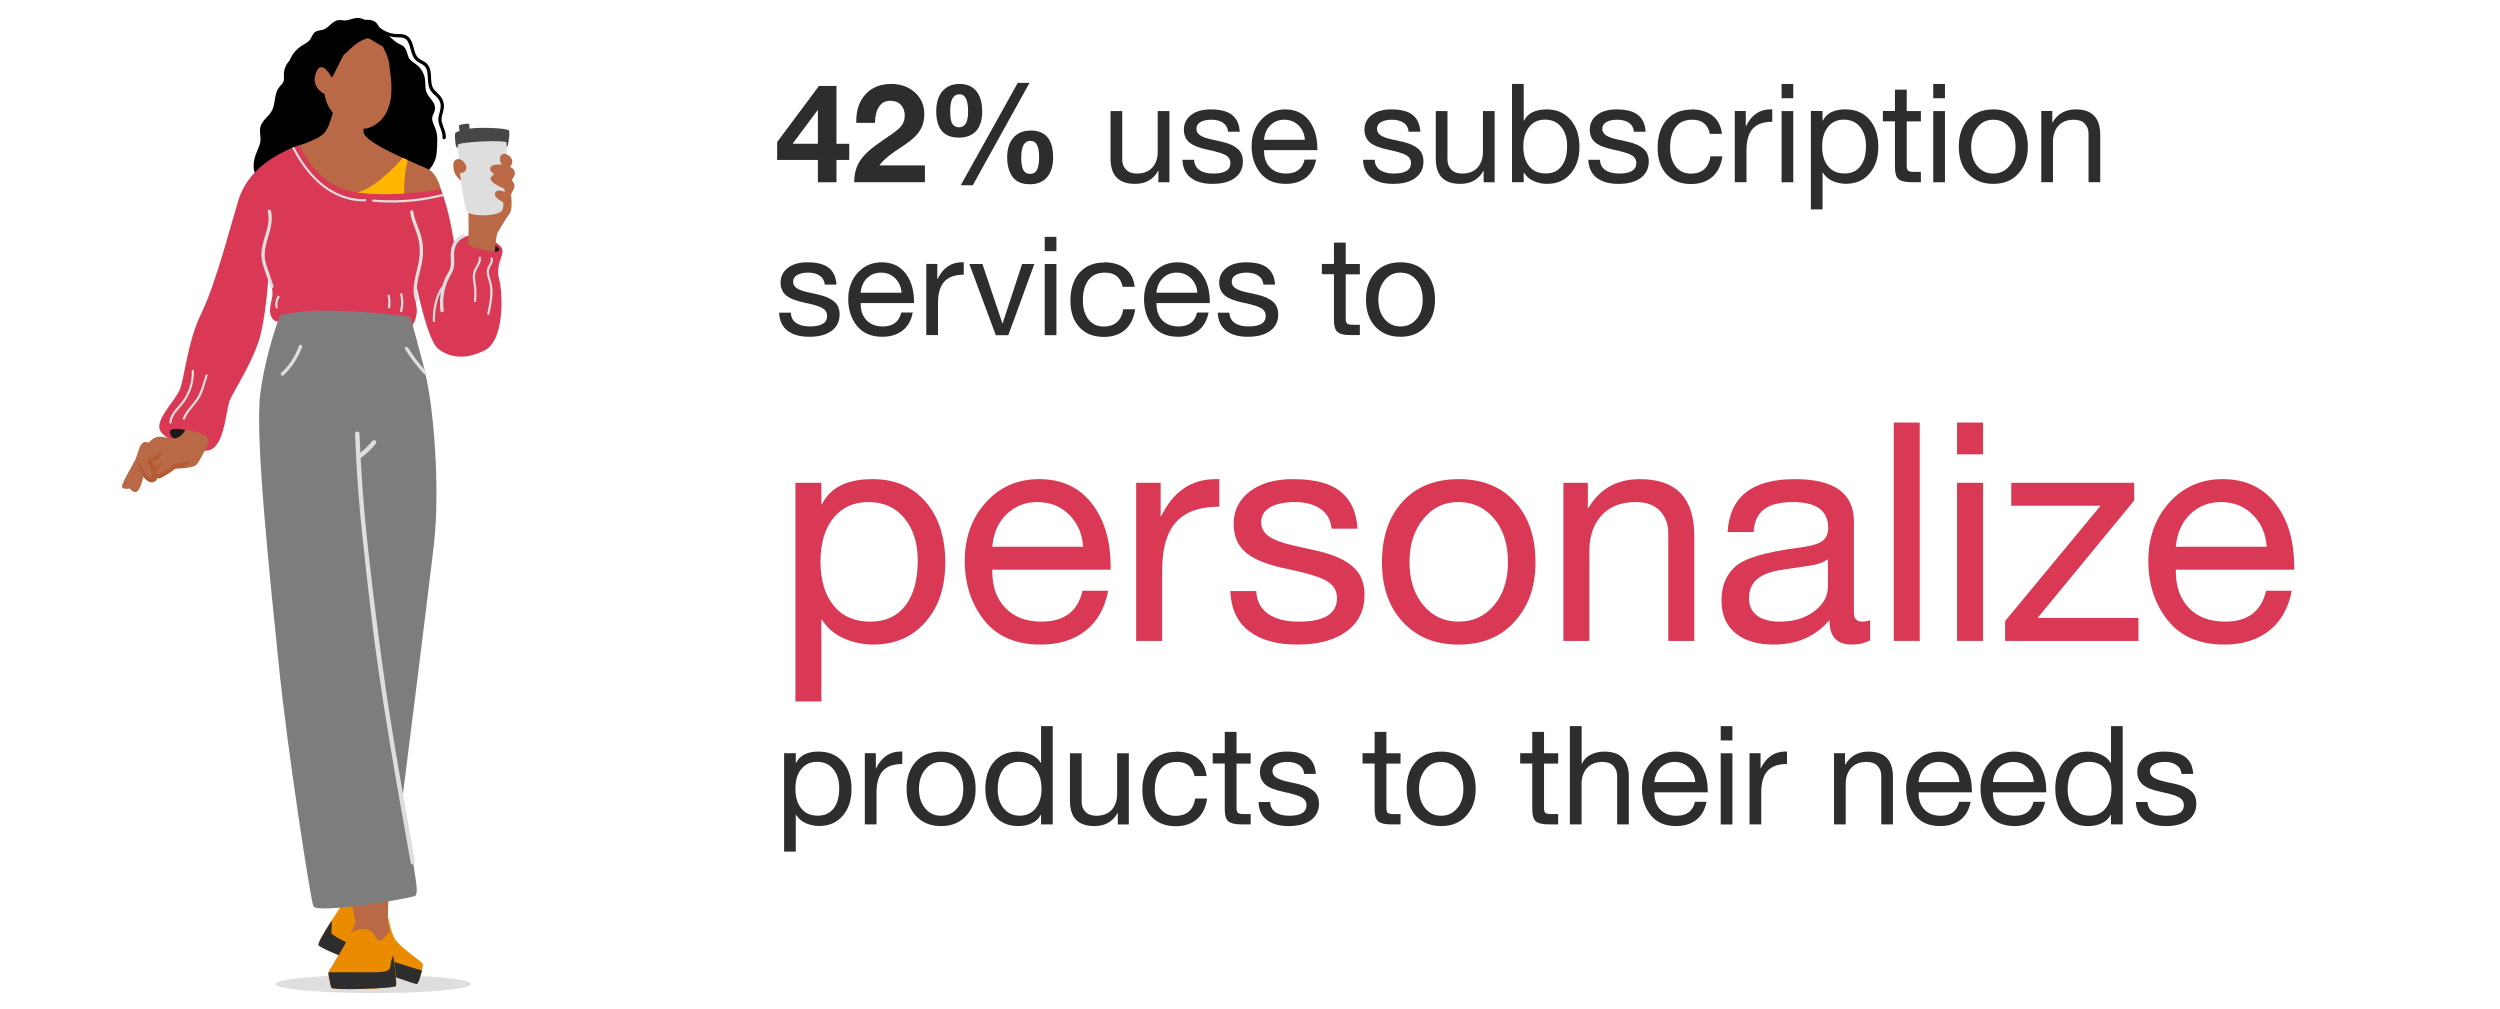 <?xml version="1.0" encoding="UTF-8"?><svg xmlns="http://www.w3.org/2000/svg" viewBox="0 0 327 132"><defs><style>.cls-1{fill:#eb8c00;}.cls-2{fill:#ffb600;}.cls-3{fill:#7d7d7d;}.cls-4{fill:#ba6946;}.cls-5{fill:#b45b34;}.cls-6{fill:#d93954;}.cls-7,.cls-8{fill:#dedede;}.cls-9{fill:#1a1a1a;}.cls-10{fill:#464646;}.cls-11{fill:#2d2d2d;}.cls-8{mix-blend-mode:multiply;}.cls-12{isolation:isolate;}</style></defs><g class="cls-12"><g id="_ëÎÓÈ_1"><path class="cls-7" d="m149.38,63.08h0,0Zm66.59-1.61h0s0,0,0,0Zm0,0s0,0,0,0h0Z"/><path class="cls-11" d="m109.41,11.23v7.58h1.67v2.11h-1.67v2.92h-2.43v-2.92h-5.33v-2.34l5.47-7.34h2.29Zm-2.48,3.2l-3.26,4.37h3.31v-4.37h-.05Z"/><path class="cls-11" d="m116.58,10.98c1.24,0,2.26.37,3.09,1.11.82.74,1.23,1.68,1.23,2.83,0,.53-.08,1.01-.23,1.45-.16.44-.42.87-.8,1.3-.38.43-1.04.95-1.97,1.57-1.4.88-2.36,1.67-2.88,2.39h5.96v2.2h-9.25c0-1.09.26-2.04.78-2.83.52-.8,1.5-1.67,2.92-2.62,1.14-.76,1.86-1.28,2.16-1.58s.5-.58.6-.85c.1-.26.15-.54.15-.83,0-.58-.17-1.04-.5-1.4-.34-.36-.8-.54-1.39-.54-.64,0-1.12.26-1.47.77-.34.52-.52,1.22-.53,2.12h-2.45v-.23c0-1.48.41-2.66,1.24-3.54s1.94-1.32,3.33-1.32Z"/><path class="cls-11" d="m125.51,10.98c.95,0,1.68.31,2.19.93s.77,1.51.77,2.69c0,1.1-.26,1.95-.79,2.53-.53.58-1.28.87-2.25.87-1.98,0-2.97-1.15-2.97-3.46,0-1.1.27-1.97.81-2.61.54-.64,1.29-.95,2.25-.95Zm-1.22,3.62c0,.8.1,1.35.3,1.63.2.28.48.42.85.42.79,0,1.19-.68,1.19-2.05,0-1.51-.37-2.27-1.12-2.27-.4,0-.7.17-.91.52-.21.35-.32.93-.32,1.75Zm10.37-3.76l-7.42,13.39h-1.57l7.45-13.39h1.53Zm.14,6.23c1.97,0,2.95,1.18,2.95,3.53,0,1.08-.26,1.93-.78,2.56-.52.62-1.28.94-2.26.94-1.03,0-1.79-.32-2.26-.96-.47-.64-.71-1.5-.71-2.58s.27-1.93.81-2.55,1.29-.93,2.25-.93Zm-1.22,3.49c0,.84.1,1.41.29,1.72.19.31.48.46.86.46.46,0,.77-.2.94-.6.17-.4.25-.93.25-1.58,0-1.43-.38-2.14-1.13-2.14-.8,0-1.21.71-1.21,2.14Z"/><path class="cls-11" d="m146.79,14.53v6.34c0,.54.17.98.5,1.32.34.34.8.51,1.39.51.9,0,1.58-.26,2.05-.79s.7-1.22.7-2.07v-5.31h1.53v9.31h-1.44v-1.48h-.04c-.64,1.13-1.64,1.69-3.02,1.69-2.14,0-3.2-1.1-3.2-3.31v-6.21h1.53Z"/><path class="cls-11" d="m158.36,14.31c1.26,0,2.19.24,2.8.73.61.49.94,1.21,1,2.19h-1.53v-.02c-.05-.5-.27-.89-.66-1.15-.39-.26-.89-.4-1.5-.4s-1.1.1-1.45.31c-.35.2-.53.5-.53.88,0,.35.16.63.47.84.31.21.79.39,1.42.53l1.44.32c.9.2,1.58.51,2.05.91s.7.96.7,1.67c0,.92-.35,1.64-1.06,2.16-.71.52-1.67.77-2.9.77s-2.13-.26-2.83-.78c-.7-.52-1.07-1.31-1.12-2.37h1.53c.02.58.25,1.02.68,1.33.43.31,1.04.47,1.82.47,1.5,0,2.25-.46,2.25-1.39,0-.41-.18-.73-.55-.97-.37-.24-1.15-.49-2.35-.74-1.14-.23-1.96-.55-2.45-.95-.49-.41-.74-.97-.74-1.69,0-.79.32-1.43.95-1.92s1.48-.73,2.55-.73Z"/><path class="cls-11" d="m168.09,14.31c1.32,0,2.35.47,3.1,1.42.74.95,1.12,2.19,1.12,3.73v.18h-6.97v.11c0,.9.26,1.62.77,2.15.52.53,1.22.8,2.12.8,1.33,0,2.14-.61,2.41-1.82h1.51c-.2,1.04-.65,1.83-1.35,2.37-.7.53-1.57.8-2.63.8-1.46,0-2.57-.48-3.33-1.44s-1.13-2.12-1.13-3.49.41-2.53,1.24-3.44c.83-.91,1.87-1.37,3.13-1.37Zm2.59,3.98c-.05-.76-.32-1.38-.82-1.88s-1.12-.75-1.88-.75c-.71,0-1.31.24-1.8.71-.49.47-.77,1.11-.85,1.92h5.35Z"/><path class="cls-11" d="m181.98,14.31c1.26,0,2.19.24,2.8.73.61.49.94,1.21,1,2.19h-1.53v-.02c-.05-.5-.27-.89-.66-1.15-.39-.26-.89-.4-1.5-.4s-1.1.1-1.45.31c-.35.2-.53.5-.53.88,0,.35.16.63.47.84.31.21.79.39,1.42.53l1.44.32c.9.2,1.58.51,2.05.91s.7.96.7,1.67c0,.92-.35,1.64-1.06,2.16-.71.52-1.67.77-2.9.77s-2.13-.26-2.83-.78c-.7-.52-1.07-1.31-1.12-2.37h1.53c.02.58.25,1.02.68,1.33.43.31,1.04.47,1.82.47,1.5,0,2.25-.46,2.25-1.39,0-.41-.18-.73-.55-.97-.37-.24-1.15-.49-2.35-.74-1.14-.23-1.96-.55-2.45-.95-.49-.41-.74-.97-.74-1.69,0-.79.32-1.43.95-1.92s1.48-.73,2.55-.73Z"/><path class="cls-11" d="m189.33,14.53v6.34c0,.54.17.98.5,1.32.34.34.8.51,1.39.51.9,0,1.58-.26,2.05-.79s.7-1.22.7-2.07v-5.31h1.53v9.31h-1.44v-1.48h-.04c-.64,1.13-1.64,1.69-3.02,1.69-2.14,0-3.2-1.1-3.2-3.31v-6.21h1.53Z"/><path class="cls-11" d="m199.3,10.98v4.81h.04c.49-.98,1.48-1.48,2.97-1.48,1.3,0,2.33.45,3.11,1.35.78.9,1.17,2.08,1.17,3.55s-.39,2.62-1.16,3.51c-.77.89-1.8,1.33-3.09,1.33-.58,0-1.14-.12-1.69-.35-.55-.23-.99-.6-1.31-1.11h-.04v1.24h-1.53v-12.85h1.53Zm-.05,8.19c0,1.08.25,1.94.77,2.57.51.64,1.23.95,2.17.95.89,0,1.58-.32,2.06-.95.49-.63.73-1.51.73-2.66,0-1.02-.26-1.85-.78-2.48-.52-.64-1.23-.95-2.12-.95s-1.55.32-2.06.95c-.51.64-.77,1.49-.77,2.56Z"/><path class="cls-11" d="m211.45,14.31c1.26,0,2.19.24,2.8.73.61.49.94,1.21,1,2.19h-1.53v-.02c-.05-.5-.27-.89-.66-1.15-.39-.26-.89-.4-1.5-.4s-1.1.1-1.45.31c-.35.2-.53.5-.53.88,0,.35.16.63.47.84.31.21.79.39,1.42.53l1.44.32c.9.2,1.58.51,2.05.91s.7.96.7,1.67c0,.92-.35,1.64-1.06,2.16-.71.52-1.67.77-2.9.77s-2.13-.26-2.83-.78c-.7-.52-1.07-1.31-1.12-2.37h1.53c.02.58.25,1.02.68,1.33.43.31,1.04.47,1.82.47,1.5,0,2.25-.46,2.25-1.39,0-.41-.18-.73-.55-.97-.37-.24-1.15-.49-2.35-.74-1.14-.23-1.96-.55-2.45-.95-.49-.41-.74-.97-.74-1.69,0-.79.32-1.43.95-1.92s1.48-.73,2.55-.73Z"/><path class="cls-11" d="m221.22,14.31c1.13,0,2.05.27,2.75.8s1.13,1.33,1.26,2.4h-1.58c-.26-1.24-1.03-1.85-2.3-1.85-.95,0-1.67.31-2.16.95-.49.63-.74,1.53-.74,2.69,0,1.02.24,1.84.72,2.47.48.62,1.15.94,2,.94.74,0,1.33-.2,1.76-.59.43-.4.7-.95.79-1.67h1.57c-.17,1.16-.6,2.06-1.31,2.68s-1.63.94-2.8.94c-1.34,0-2.41-.42-3.19-1.27-.78-.85-1.17-2.01-1.17-3.48s.39-2.75,1.18-3.64c.79-.89,1.86-1.34,3.21-1.34Z"/><path class="cls-11" d="m231.81,14.31v1.62c-1.15,0-2,.3-2.55.91-.55.61-.82,1.55-.82,2.83v4.16h-1.53v-9.31h1.44v1.96h.04c.71-1.45,1.78-2.18,3.2-2.18h.22Z"/><path class="cls-11" d="m234.56,10.98v1.87h-1.53v-1.87h1.53Zm0,3.55v9.31h-1.53v-9.31h1.53Z"/><path class="cls-11" d="m241.4,14.31c1.32,0,2.36.45,3.13,1.34.77.89,1.15,2.08,1.15,3.55s-.39,2.62-1.16,3.51c-.77.89-1.8,1.33-3.09,1.33-.58,0-1.14-.12-1.69-.35-.55-.23-.99-.6-1.31-1.11h-.04v4.81h-1.53v-12.87h1.53v1.26h.04c.49-.98,1.48-1.48,2.97-1.48Zm-3.06,4.86c0,1.08.25,1.94.77,2.57.51.64,1.23.95,2.17.95.89,0,1.58-.32,2.06-.95.49-.63.73-1.51.73-2.66,0-1.02-.26-1.85-.78-2.48-.52-.64-1.23-.95-2.12-.95s-1.55.31-2.06.94c-.51.62-.77,1.48-.77,2.57Z"/><path class="cls-11" d="m249.4,11.74v2.79h1.85v1.35h-1.85v5.83c0,.28.05.47.16.59.11.12.38.18.81.18h.88v1.35h-1.26c-.79,0-1.34-.13-1.66-.4-.31-.26-.47-.78-.47-1.55v-6.01h-1.58v-1.35h1.58v-2.79h1.53Z"/><path class="cls-11" d="m254.4,10.98v1.87h-1.53v-1.87h1.53Zm0,3.55v9.31h-1.53v-9.31h1.53Z"/><path class="cls-11" d="m260.73,14.31c1.39,0,2.49.44,3.3,1.33.81.89,1.21,2.07,1.21,3.55s-.4,2.58-1.21,3.49c-.81.91-1.91,1.37-3.3,1.37s-2.46-.44-3.29-1.32c-.82-.88-1.23-2.06-1.23-3.54s.4-2.67,1.21-3.56c.81-.88,1.91-1.32,3.3-1.32Zm-2.9,4.88c0,1.04.27,1.89.81,2.54.54.65,1.24.97,2.09.97s1.53-.32,2.08-.96c.55-.64.82-1.49.82-2.55s-.27-1.89-.81-2.55c-.54-.65-1.24-.98-2.11-.98s-1.52.33-2.06.99-.82,1.51-.82,2.54Z"/><path class="cls-11" d="m271.51,14.31c2.14,0,3.2,1.11,3.2,3.33v6.19h-1.53v-6.35c0-.52-.16-.95-.49-1.3-.32-.35-.8-.52-1.42-.52-.88,0-1.55.26-2.03.79-.47.53-.71,1.22-.71,2.07v5.31h-1.53v-9.31h1.44v1.48h.04c.67-1.13,1.68-1.69,3.02-1.69Z"/><path class="cls-11" d="m105.61,34.31c1.26,0,2.19.24,2.8.73.61.49.94,1.21,1,2.19h-1.53v-.02c-.05-.5-.27-.89-.66-1.15-.39-.26-.89-.4-1.5-.4s-1.1.1-1.45.31c-.35.2-.53.5-.53.88,0,.35.16.63.47.84.31.21.79.39,1.42.53l1.44.32c.9.2,1.58.51,2.05.91s.7.96.7,1.67c0,.92-.35,1.64-1.06,2.16-.71.52-1.67.77-2.9.77s-2.13-.26-2.83-.78c-.7-.52-1.07-1.31-1.12-2.37h1.53c.02.58.25,1.02.68,1.33.43.31,1.04.47,1.82.47,1.5,0,2.25-.46,2.25-1.39,0-.41-.18-.73-.55-.97-.37-.24-1.15-.49-2.35-.74-1.14-.23-1.96-.55-2.45-.95-.49-.41-.74-.97-.74-1.69,0-.79.32-1.43.95-1.92s1.48-.73,2.55-.73Z"/><path class="cls-11" d="m115.33,34.31c1.32,0,2.35.47,3.1,1.42.74.95,1.12,2.19,1.12,3.73v.18h-6.97v.11c0,.9.26,1.62.77,2.15.52.53,1.22.8,2.12.8,1.33,0,2.14-.61,2.41-1.82h1.51c-.2,1.04-.65,1.83-1.35,2.37-.7.53-1.57.8-2.63.8-1.46,0-2.57-.48-3.33-1.44s-1.13-2.12-1.13-3.49.41-2.53,1.24-3.44c.83-.91,1.87-1.37,3.13-1.37Zm2.59,3.98c-.05-.76-.32-1.38-.82-1.88s-1.12-.75-1.88-.75c-.71,0-1.31.24-1.8.71-.49.47-.77,1.11-.85,1.92h5.35Z"/><path class="cls-11" d="m126.06,34.31v1.62c-1.15,0-2,.3-2.55.91-.55.61-.82,1.55-.82,2.83v4.16h-1.53v-9.31h1.44v1.96h.04c.71-1.45,1.78-2.18,3.2-2.18h.22Z"/><path class="cls-11" d="m128.5,34.53l2.61,7.76h.04l2.54-7.76h1.6l-3.4,9.31h-1.64l-3.46-9.31h1.71Z"/><path class="cls-11" d="m138.18,30.98v1.87h-1.53v-1.87h1.53Zm0,3.55v9.31h-1.53v-9.31h1.53Z"/><path class="cls-11" d="m144.41,34.31c1.13,0,2.05.27,2.75.8s1.13,1.33,1.26,2.4h-1.58c-.26-1.24-1.03-1.85-2.3-1.85-.95,0-1.67.31-2.16.95-.49.63-.74,1.53-.74,2.69,0,1.02.24,1.84.72,2.47.48.62,1.15.94,2,.94.74,0,1.33-.2,1.76-.59.43-.4.7-.95.79-1.67h1.57c-.17,1.16-.6,2.06-1.31,2.68s-1.63.94-2.8.94c-1.34,0-2.41-.42-3.19-1.27-.78-.85-1.17-2.01-1.17-3.48s.39-2.75,1.18-3.64c.79-.89,1.86-1.34,3.21-1.34Z"/><path class="cls-11" d="m154.02,34.31c1.32,0,2.35.47,3.1,1.42.74.95,1.12,2.19,1.12,3.73v.18h-6.97v.11c0,.9.26,1.62.77,2.15.52.53,1.22.8,2.12.8,1.33,0,2.14-.61,2.41-1.82h1.51c-.2,1.04-.65,1.83-1.35,2.37-.7.53-1.57.8-2.63.8-1.46,0-2.57-.48-3.33-1.44s-1.13-2.12-1.13-3.49.41-2.53,1.24-3.44c.83-.91,1.87-1.37,3.13-1.37Zm2.59,3.98c-.05-.76-.32-1.38-.82-1.88s-1.12-.75-1.88-.75c-.71,0-1.31.24-1.8.71-.49.47-.77,1.11-.85,1.92h5.35Z"/><path class="cls-11" d="m162.98,34.31c1.26,0,2.19.24,2.8.73.61.49.94,1.21,1,2.19h-1.53v-.02c-.05-.5-.27-.89-.66-1.15-.39-.26-.89-.4-1.5-.4s-1.1.1-1.45.31c-.35.2-.53.5-.53.88,0,.35.16.63.47.84.31.21.79.39,1.42.53l1.44.32c.9.2,1.58.51,2.05.91s.7.96.7,1.67c0,.92-.35,1.64-1.06,2.16-.71.52-1.67.77-2.9.77s-2.13-.26-2.83-.78c-.7-.52-1.07-1.31-1.12-2.37h1.53c.02.58.25,1.02.68,1.33.43.31,1.04.47,1.82.47,1.5,0,2.25-.46,2.25-1.39,0-.41-.18-.73-.55-.97-.37-.24-1.15-.49-2.35-.74-1.14-.23-1.96-.55-2.45-.95-.49-.41-.74-.97-.74-1.69,0-.79.32-1.43.95-1.92s1.48-.73,2.55-.73Z"/><path class="cls-11" d="m176.02,31.74v2.79h1.85v1.35h-1.85v5.83c0,.28.05.47.16.59.11.12.38.18.81.18h.88v1.35h-1.26c-.79,0-1.34-.13-1.66-.4-.31-.26-.47-.78-.47-1.55v-6.01h-1.58v-1.35h1.58v-2.79h1.53Z"/><path class="cls-11" d="m183.19,34.31c1.39,0,2.49.44,3.3,1.33.81.89,1.21,2.07,1.21,3.55s-.4,2.58-1.21,3.49c-.81.91-1.91,1.37-3.3,1.37s-2.46-.44-3.29-1.32c-.82-.88-1.23-2.06-1.23-3.54s.4-2.67,1.21-3.56c.81-.88,1.91-1.32,3.3-1.32Zm-2.9,4.88c0,1.04.27,1.89.81,2.54.54.65,1.24.97,2.09.97s1.53-.32,2.08-.96c.55-.64.82-1.49.82-2.55s-.27-1.89-.81-2.55c-.54-.65-1.24-.98-2.11-.98s-1.52.33-2.06.99-.82,1.51-.82,2.54Z"/><path class="cls-6" d="m114.12,62.67c2.93,0,5.25.99,6.96,2.98,1.71,1.99,2.56,4.62,2.56,7.9s-.86,5.83-2.58,7.8c-1.72,1.97-4.01,2.96-6.86,2.96-1.28,0-2.53-.26-3.76-.78-1.23-.52-2.2-1.34-2.92-2.46h-.08v10.68h-3.4v-28.6h3.4v2.8h.08c1.09-2.19,3.29-3.28,6.6-3.28Zm-6.8,10.8c0,2.4.57,4.31,1.7,5.72,1.13,1.41,2.74,2.12,4.82,2.12,1.97,0,3.5-.7,4.58-2.1,1.08-1.4,1.62-3.37,1.62-5.9,0-2.27-.58-4.11-1.74-5.52-1.16-1.41-2.73-2.12-4.7-2.12s-3.45.69-4.58,2.08c-1.13,1.39-1.7,3.29-1.7,5.72Z"/><path class="cls-6" d="m135.91,62.67c2.93,0,5.23,1.05,6.88,3.16s2.48,4.87,2.48,8.28v.4h-15.48v.24c0,2,.57,3.59,1.72,4.78s2.72,1.78,4.72,1.78c2.96,0,4.75-1.35,5.36-4.04h3.36c-.45,2.32-1.45,4.07-3,5.26-1.55,1.19-3.49,1.78-5.84,1.78-3.25,0-5.72-1.07-7.4-3.2s-2.52-4.72-2.52-7.76.92-5.61,2.76-7.64c1.84-2.03,4.16-3.04,6.96-3.04Zm5.76,8.84c-.11-1.68-.71-3.07-1.82-4.18s-2.5-1.66-4.18-1.66c-1.57,0-2.91.53-4,1.58-1.09,1.05-1.72,2.47-1.88,4.26h11.88Z"/><path class="cls-6" d="m159.49,62.67v3.6c-2.56,0-4.45.67-5.66,2.02-1.21,1.35-1.82,3.45-1.82,6.3v9.24h-3.4v-20.68h3.2v4.36h.08c1.57-3.23,3.95-4.84,7.12-4.84h.48Z"/><path class="cls-6" d="m169.12,62.67c2.8,0,4.87.54,6.22,1.62,1.35,1.08,2.09,2.7,2.22,4.86h-3.4v-.04c-.11-1.12-.59-1.97-1.46-2.56-.87-.59-1.98-.88-3.34-.88s-2.43.23-3.22.68c-.79.45-1.18,1.11-1.18,1.96,0,.77.35,1.39,1.04,1.86.69.47,1.75.86,3.16,1.18l3.2.72c2,.45,3.52,1.13,4.56,2.02,1.04.89,1.56,2.13,1.56,3.7,0,2.05-.79,3.65-2.36,4.8-1.57,1.15-3.72,1.72-6.44,1.72s-4.73-.58-6.28-1.74-2.37-2.91-2.48-5.26h3.4c.05,1.28.56,2.27,1.52,2.96s2.31,1.04,4.04,1.04c3.33,0,5-1.03,5-3.08,0-.91-.41-1.63-1.22-2.16-.81-.53-2.55-1.08-5.22-1.64-2.53-.51-4.35-1.21-5.44-2.12-1.09-.91-1.64-2.16-1.64-3.76,0-1.76.7-3.18,2.1-4.26,1.4-1.08,3.29-1.62,5.66-1.62Z"/><path class="cls-6" d="m190.8,62.67c3.09,0,5.54.99,7.34,2.96,1.8,1.97,2.7,4.6,2.7,7.88s-.9,5.73-2.7,7.76c-1.8,2.03-4.25,3.04-7.34,3.04s-5.47-.98-7.3-2.94-2.74-4.58-2.74-7.86.9-5.94,2.7-7.9c1.8-1.96,4.25-2.94,7.34-2.94Zm-6.44,10.84c0,2.32.6,4.2,1.8,5.64,1.2,1.44,2.75,2.16,4.64,2.16s3.41-.71,4.62-2.14c1.21-1.43,1.82-3.31,1.82-5.66s-.6-4.21-1.8-5.66c-1.2-1.45-2.76-2.18-4.68-2.18s-3.37.73-4.58,2.2c-1.21,1.47-1.82,3.35-1.82,5.64Z"/><path class="cls-6" d="m214.49,62.67c4.75,0,7.12,2.47,7.12,7.4v13.76h-3.4v-14.12c0-1.15-.36-2.11-1.08-2.88s-1.77-1.16-3.16-1.16c-1.95,0-3.45.59-4.5,1.76-1.05,1.17-1.58,2.71-1.58,4.6v11.8h-3.4v-20.68h3.2v3.28h.08c1.49-2.51,3.73-3.76,6.72-3.76Z"/><path class="cls-6" d="m234.77,62.67c5.15,0,7.72,1.85,7.72,5.56v11.92c0,.77.36,1.16,1.08,1.16.35,0,.69-.07,1.04-.2v2.64c-.67.37-1.48.56-2.44.56-1.92,0-2.88-1.07-2.88-3.2-1.81,2.13-4.24,3.2-7.28,3.2-2.13,0-3.81-.5-5.02-1.5-1.21-1-1.82-2.43-1.82-4.3s.6-3.31,1.8-4.4,3.99-1.92,8.36-2.48c1.49-.19,2.5-.47,3.02-.86.52-.39.78-.95.78-1.7,0-2.27-1.53-3.4-4.6-3.4-1.68,0-2.94.31-3.78.94-.84.63-1.3,1.62-1.38,2.98h-3.4c.27-4.61,3.2-6.92,8.8-6.92Zm-6,15.6c0,.96.35,1.71,1.04,2.24.69.53,1.68.8,2.96.8,1.84,0,3.35-.45,4.54-1.36,1.19-.91,1.78-1.99,1.78-3.24v-3.56c-.61.43-1.41.71-2.4.84l-3.48.52c-1.52.21-2.64.62-3.36,1.22-.72.6-1.08,1.45-1.08,2.54Z"/><path class="cls-6" d="m251.1,55.27v28.56h-3.4v-28.56h3.4Z"/><path class="cls-6" d="m259.38,55.27v4.16h-3.4v-4.16h3.4Zm0,7.88v20.68h-3.4v-20.68h3.4Z"/><path class="cls-6" d="m279.15,63.15v2.32l-12.64,15.36h13.2v3h-17.44v-2.6l12.48-15.08h-11.68v-3h16.08Z"/><path class="cls-6" d="m290.72,62.67c2.93,0,5.23,1.05,6.88,3.16s2.48,4.87,2.48,8.28v.4h-15.48v.24c0,2,.57,3.59,1.72,4.78s2.72,1.78,4.72,1.78c2.96,0,4.75-1.35,5.36-4.04h3.36c-.45,2.32-1.45,4.07-3,5.26-1.55,1.19-3.49,1.78-5.84,1.78-3.25,0-5.72-1.07-7.4-3.2s-2.52-4.72-2.52-7.76.92-5.61,2.76-7.64c1.84-2.03,4.16-3.04,6.96-3.04Zm5.76,8.84c-.11-1.68-.71-3.07-1.82-4.18s-2.5-1.66-4.18-1.66c-1.57,0-2.91.53-4,1.58-1.09,1.05-1.72,2.47-1.88,4.26h11.88Z"/><path class="cls-11" d="m107.1,98.31c1.32,0,2.36.45,3.13,1.34.77.89,1.15,2.08,1.15,3.55s-.39,2.62-1.16,3.51c-.77.89-1.8,1.33-3.09,1.33-.58,0-1.14-.12-1.69-.35-.55-.23-.99-.6-1.31-1.11h-.04v4.81h-1.53v-12.87h1.53v1.26h.04c.49-.98,1.48-1.48,2.97-1.48Zm-3.06,4.86c0,1.08.25,1.94.77,2.57.51.64,1.23.95,2.17.95.89,0,1.58-.32,2.06-.95.49-.63.73-1.51.73-2.66,0-1.02-.26-1.85-.78-2.48-.52-.64-1.23-.95-2.12-.95s-1.55.31-2.06.94c-.51.62-.77,1.48-.77,2.57Z"/><path class="cls-11" d="m118.02,98.31v1.62c-1.15,0-2,.3-2.55.91-.55.61-.82,1.55-.82,2.83v4.16h-1.53v-9.31h1.44v1.96h.04c.71-1.45,1.78-2.18,3.2-2.18h.22Z"/><path class="cls-11" d="m123.1,98.31c1.39,0,2.49.44,3.3,1.33.81.89,1.21,2.07,1.21,3.55s-.4,2.58-1.21,3.49c-.81.91-1.91,1.37-3.3,1.37s-2.46-.44-3.29-1.32c-.82-.88-1.23-2.06-1.23-3.54s.4-2.67,1.21-3.56c.81-.88,1.91-1.32,3.3-1.32Zm-2.9,4.88c0,1.04.27,1.89.81,2.54.54.65,1.24.97,2.09.97s1.53-.32,2.08-.96c.55-.64.82-1.49.82-2.55s-.27-1.89-.81-2.55c-.54-.65-1.24-.98-2.11-.98s-1.52.33-2.06.99-.82,1.51-.82,2.54Z"/><path class="cls-11" d="m137.7,94.98v12.85h-1.53v-1.26h-.04c-.24.48-.62.85-1.14,1.1-.52.25-1.13.38-1.83.38-1.28,0-2.32-.45-3.1-1.35-.79-.9-1.18-2.08-1.18-3.55s.38-2.64,1.14-3.52,1.79-1.32,3.09-1.32c.61,0,1.2.13,1.75.38.56.25.98.61,1.27,1.08h.04v-4.79h1.53Zm-7.2,8.28c0,1.02.26,1.85.79,2.48.53.64,1.22.95,2.09.95s1.57-.32,2.08-.96c.51-.64.77-1.49.77-2.55s-.25-1.91-.77-2.56c-.51-.65-1.24-.97-2.19-.97-.89,0-1.57.32-2.05.96-.48.64-.72,1.52-.72,2.64Z"/><path class="cls-11" d="m141.48,98.53v6.34c0,.54.17.98.5,1.32.34.34.8.51,1.39.51.9,0,1.58-.26,2.05-.79s.7-1.22.7-2.07v-5.31h1.53v9.31h-1.44v-1.48h-.04c-.64,1.13-1.64,1.69-3.02,1.69-2.14,0-3.2-1.1-3.2-3.31v-6.21h1.53Z"/><path class="cls-11" d="m153.82,98.31c1.13,0,2.05.27,2.75.8s1.13,1.33,1.26,2.4h-1.58c-.26-1.24-1.03-1.85-2.3-1.85-.95,0-1.67.31-2.16.95-.49.63-.74,1.53-.74,2.69,0,1.02.24,1.84.72,2.47.48.62,1.15.94,2,.94.74,0,1.33-.2,1.76-.59.43-.4.7-.95.79-1.67h1.57c-.17,1.16-.6,2.06-1.31,2.68s-1.63.94-2.8.94c-1.34,0-2.41-.42-3.19-1.27-.78-.85-1.17-2.01-1.17-3.48s.39-2.75,1.18-3.64c.79-.89,1.86-1.34,3.21-1.34Z"/><path class="cls-11" d="m161.74,95.74v2.79h1.85v1.35h-1.85v5.83c0,.28.05.47.16.59.11.12.38.18.81.18h.88v1.35h-1.26c-.79,0-1.34-.13-1.66-.4-.31-.26-.47-.78-.47-1.55v-6.01h-1.58v-1.35h1.58v-2.79h1.53Z"/><path class="cls-11" d="m168.31,98.31c1.26,0,2.19.24,2.8.73.61.49.94,1.21,1,2.19h-1.53v-.02c-.05-.5-.27-.89-.66-1.15-.39-.26-.89-.4-1.5-.4s-1.1.1-1.45.31c-.35.2-.53.5-.53.88,0,.35.16.63.47.84.31.21.79.39,1.42.53l1.44.32c.9.2,1.58.51,2.05.91s.7.96.7,1.67c0,.92-.35,1.64-1.06,2.16-.71.52-1.67.77-2.9.77s-2.13-.26-2.83-.78c-.7-.52-1.07-1.31-1.12-2.37h1.53c.02.58.25,1.02.68,1.33.43.31,1.04.47,1.82.47,1.5,0,2.25-.46,2.25-1.39,0-.41-.18-.73-.55-.97-.37-.24-1.15-.49-2.35-.74-1.14-.23-1.96-.55-2.45-.95-.49-.41-.74-.97-.74-1.69,0-.79.32-1.43.95-1.92s1.48-.73,2.55-.73Z"/><path class="cls-11" d="m181.34,95.74v2.79h1.85v1.35h-1.85v5.83c0,.28.05.47.16.59.11.12.38.18.81.18h.88v1.35h-1.26c-.79,0-1.34-.13-1.66-.4-.31-.26-.47-.78-.47-1.55v-6.01h-1.58v-1.35h1.58v-2.79h1.53Z"/><path class="cls-11" d="m188.51,98.31c1.39,0,2.49.44,3.3,1.33.81.89,1.21,2.07,1.21,3.55s-.4,2.58-1.21,3.49c-.81.91-1.91,1.37-3.3,1.37s-2.46-.44-3.29-1.32c-.82-.88-1.23-2.06-1.23-3.54s.4-2.67,1.21-3.56c.81-.88,1.91-1.32,3.3-1.32Zm-2.9,4.88c0,1.04.27,1.89.81,2.54.54.65,1.24.97,2.09.97s1.53-.32,2.08-.96c.55-.64.82-1.49.82-2.55s-.27-1.89-.81-2.55c-.54-.65-1.24-.98-2.11-.98s-1.52.33-2.06.99-.82,1.51-.82,2.54Z"/><path class="cls-11" d="m201.96,95.74v2.79h1.85v1.35h-1.85v5.83c0,.28.05.47.16.59.11.12.38.18.81.18h.88v1.35h-1.26c-.79,0-1.34-.13-1.66-.4-.31-.26-.47-.78-.47-1.55v-6.01h-1.58v-1.35h1.58v-2.79h1.53Z"/><path class="cls-11" d="m206.88,94.98v4.91h.04c.22-.5.59-.89,1.13-1.17.54-.28,1.14-.41,1.8-.41,2.14,0,3.2,1.11,3.2,3.33v6.19h-1.53v-6.35c0-.52-.16-.95-.49-1.3-.32-.35-.8-.52-1.42-.52-.86,0-1.54.26-2.02.79-.48.53-.72,1.22-.72,2.07v5.31h-1.53v-12.85h1.53Z"/><path class="cls-11" d="m219.15,98.31c1.32,0,2.35.47,3.1,1.42.74.95,1.12,2.19,1.12,3.73v.18h-6.97v.11c0,.9.26,1.62.77,2.15.52.53,1.22.8,2.12.8,1.33,0,2.14-.61,2.41-1.82h1.51c-.2,1.04-.65,1.83-1.35,2.37-.7.53-1.57.8-2.63.8-1.46,0-2.57-.48-3.33-1.44s-1.13-2.12-1.13-3.49.41-2.53,1.24-3.44c.83-.91,1.87-1.37,3.13-1.37Zm2.59,3.98c-.05-.76-.32-1.38-.82-1.88s-1.12-.75-1.88-.75c-.71,0-1.31.24-1.8.71-.49.47-.77,1.11-.85,1.92h5.35Z"/><path class="cls-11" d="m226.6,94.98v1.87h-1.53v-1.87h1.53Zm0,3.55v9.31h-1.53v-9.31h1.53Z"/><path class="cls-11" d="m233.74,98.31v1.62c-1.15,0-2,.3-2.55.91-.55.61-.82,1.55-.82,2.83v4.16h-1.53v-9.31h1.44v1.96h.04c.71-1.45,1.78-2.18,3.2-2.18h.22Z"/><path class="cls-11" d="m244.4,98.31c2.14,0,3.2,1.11,3.2,3.33v6.19h-1.53v-6.35c0-.52-.16-.95-.49-1.3-.32-.35-.8-.52-1.42-.52-.88,0-1.55.26-2.03.79-.47.53-.71,1.22-.71,2.07v5.31h-1.53v-9.31h1.44v1.48h.04c.67-1.13,1.68-1.69,3.02-1.69Z"/><path class="cls-11" d="m253.7,98.31c1.32,0,2.35.47,3.1,1.42.74.95,1.12,2.19,1.12,3.73v.18h-6.97v.11c0,.9.26,1.62.77,2.15.52.53,1.22.8,2.12.8,1.33,0,2.14-.61,2.41-1.82h1.51c-.2,1.04-.65,1.83-1.35,2.37-.7.53-1.57.8-2.63.8-1.46,0-2.57-.48-3.33-1.44s-1.13-2.12-1.13-3.49.41-2.53,1.24-3.44c.83-.91,1.87-1.37,3.13-1.37Zm2.59,3.98c-.05-.76-.32-1.38-.82-1.88s-1.12-.75-1.88-.75c-.71,0-1.31.24-1.8.71-.49.47-.77,1.11-.85,1.92h5.35Z"/><path class="cls-11" d="m263.43,98.31c1.32,0,2.35.47,3.1,1.42.74.95,1.12,2.19,1.12,3.73v.18h-6.97v.11c0,.9.26,1.62.77,2.15.52.53,1.22.8,2.12.8,1.33,0,2.14-.61,2.41-1.82h1.51c-.2,1.04-.65,1.83-1.35,2.37-.7.53-1.57.8-2.63.8-1.46,0-2.57-.48-3.33-1.44s-1.13-2.12-1.13-3.49.41-2.53,1.24-3.44c.83-.91,1.87-1.37,3.13-1.37Zm2.59,3.98c-.05-.76-.32-1.38-.82-1.88s-1.12-.75-1.88-.75c-.71,0-1.31.24-1.8.71-.49.47-.77,1.11-.85,1.92h5.35Z"/><path class="cls-11" d="m277.65,94.98v12.85h-1.53v-1.26h-.04c-.24.48-.62.85-1.14,1.1-.52.25-1.13.38-1.83.38-1.28,0-2.32-.45-3.1-1.35-.79-.9-1.18-2.08-1.18-3.55s.38-2.64,1.14-3.52,1.79-1.32,3.09-1.32c.61,0,1.2.13,1.75.38.56.25.98.61,1.27,1.08h.04v-4.79h1.53Zm-7.2,8.28c0,1.02.26,1.85.79,2.48.53.64,1.22.95,2.09.95s1.57-.32,2.08-.96c.51-.64.77-1.49.77-2.55s-.25-1.91-.77-2.56c-.51-.65-1.24-.97-2.19-.97-.89,0-1.57.32-2.05.96-.48.64-.72,1.52-.72,2.64Z"/><path class="cls-11" d="m283.07,98.31c1.26,0,2.19.24,2.8.73.61.49.94,1.21,1,2.19h-1.53v-.02c-.05-.5-.27-.89-.66-1.15-.39-.26-.89-.4-1.5-.4s-1.1.1-1.45.31c-.35.2-.53.5-.53.88,0,.35.16.63.47.84.31.21.79.39,1.42.53l1.44.32c.9.2,1.58.51,2.05.91s.7.96.7,1.67c0,.92-.35,1.64-1.06,2.16-.71.52-1.67.77-2.9.77s-2.13-.26-2.83-.78c-.7-.52-1.07-1.31-1.12-2.37h1.53c.02.58.25,1.02.68,1.33.43.31,1.04.47,1.82.47,1.5,0,2.25-.46,2.25-1.39,0-.41-.18-.73-.55-.97-.37-.24-1.15-.49-2.35-.74-1.14-.23-1.96-.55-2.45-.95-.49-.41-.74-.97-.74-1.69,0-.79.32-1.43.95-1.92s1.48-.73,2.55-.73Z"/><path class="cls-4" d="m59.36,21.33c-.03.06-.16.69.13,1.32s.82.99.82.99c0,0-.11-1.19-.16-1.6-.05-.41-.78-.71-.78-.71Z"/><path d="m57.15,17.59c-.07-.52-.28-.96-.47-1.44-.09-.23-.17-.48-.15-.73.02-.25.14-.47.24-.69.16-.37.19-.73.03-1.1-.15-.36-.42-.65-.65-.95-.28-.37-.47-.73-.5-1.2-.03-.48,0-.96-.12-1.43-.11-.42-.32-.81-.59-1.15-.29-.36-.66-.59-1.03-.86-.19-.14-.35-.31-.46-.53-.09-.2-.14-.41-.2-.61-.12-.4-.3-.75-.67-.97-.22-.13-.45-.22-.67-.35-.26-.17-.49-.39-.72-.59-.47-.42-.97-.83-1.42-1.27-.2-.19-.3-.41-.46-.63-.13-.17-.3-.29-.5-.37-.35-.14-.73-.15-1.1-.13-.21-.11-.44-.19-.68-.23-.46-.06-.88.08-1.32.21-.23.07-.47.12-.71.1-.26-.02-.52-.08-.78-.03-.36.06-.66.28-.93.52-.28.24-.55.52-.89.67-.38.17-.84.11-1.19.36-.35.25-.42.7-.68,1.03-.27.33-.68.52-1.04.75-.74.46-1.31,1.15-1.62,1.96-.3.3-.52.68-.64,1.1-.06.19-.09.4-.1.6,0,.25.03.5.01.75-.03.53-.48.77-.74,1.19-.45.71-.41,1.6-.63,2.39-.12.42-.33.78-.62,1.1-.27.3-.57.58-.8.92-.25.36-.37.76-.35,1.2.02.54.16,1.04.01,1.57-.13.5-.38.96-.56,1.45-.16.47-.27.96-.28,1.46,0,.86.35,1.74,1.09,2.22.41.27.88.26,1.33.42.43.15.7.53.98.86.31.36.66.66,1.09.87.45.21.93.32,1.42.35.4.02.79,0,1.18-.07.74.82,1.9,1.14,2.98.97.56-.09,1.1-.33,1.53-.7.1-.09.19-.19.29-.28.19-.18.34,0,.49.13.25.21.53.37.84.48.6.2,1.28.18,1.86-.08.32-.15.63-.42.99-.47.36-.04.57.32.88.43.59.2,1.18-.24,1.69-.49.15-.07.29-.14.45-.18.22-.06.46-.05.69-.06.33-.02.64-.08.95-.21,1.34-.59,1.86-1.99,1.97-3.36.49-.49.89-1.06,1.1-1.74.15-.49.17-1.01.2-1.52.03-.53.05-1.07-.02-1.6Z"/><path d="m57.81,16.05c-.09-.35-.06-.68.03-1.03.1-.36.22-.72.23-1.1.02-.73-.36-1.31-.88-1.78-.24-.22-.48-.44-.61-.75-.11-.26-.14-.54-.17-.82-.04-.56-.01-1.17-.23-1.7-.11-.28-.28-.51-.51-.69-.27-.21-.61-.32-.88-.53-.39-.31-.53-.81-.65-1.27-.13-.48-.25-.99-.57-1.39-.18-.23-.44-.4-.72-.47-.4-.11-.83-.04-1.24-.09-.8-.09-1.55-.45-2.14-.99-.21-.19-.51.12-.31.31.51.47,1.13.82,1.8,1,.35.09.71.14,1.07.14.33,0,.68-.01.97.17.39.24.52.74.64,1.15.13.47.24.98.53,1.4.17.25.39.43.64.58.27.15.57.28.78.52.35.42.34,1.04.37,1.55.03.56.07,1.17.41,1.65.2.28.46.49.71.73.25.24.43.52.52.86.2.8-.36,1.54-.26,2.35.09.74.6,1.4.54,2.16-.02.28.41.28.43,0,.06-.7-.32-1.3-.49-1.95Z"/><path class="cls-4" d="m38,19.44c.15-.15,3.47-1,4.41-2.04.93-1.03,1.5-4.26,1.5-4.26l3.94.3s-.39,2.41-.3,3.84c.1,1.43,6.99,4.18,8.31,4.77,1.33.59,1.78,2.61,1.78,2.61,0,0-1.29,2.75-7.98,3.39-6.69.64-11.66-8.61-11.66-8.61Z"/><path class="cls-2" d="m42.33,24.36s2.2,1.44,4.51.79c2.66-.74,5.85-4.51,5.85-4.51l.63.29s-.85,3.5-.25,5.75-3.83,3.08-7.13,2.78c-3.3-.3-3.6-5.11-3.6-5.11Z"/><path class="cls-6" d="m39.16,18.97s1.77,4.36,5.72,5.76,12.28.24,12.76-.06c0,0,.67,1.7,1.15,3.89.49,2.19.67,3.65.67,3.65,0,0,.73-1.52,2.43-1.4,1.7.12,3.77,1.03,3.83,1.94.06.91-.91,1.94-.43,3.77.49,1.82.73,7.96-1.88,9.3-2.61,1.34-4.74.91-6.14-.24-1.4-1.15-2.86-8.51-2.86-8.51,0,0-.18,2.01.06,3.04s-.36,2.49-.85,2.86c-.49.36-16.83-.18-17.8-1.09s-.24-2.43-.18-3.34c.06-.91-.49-2.98-.49-2.98,0,0-.24,4.74-1.03,8.08-.79,3.34-3.59,7.54-4.07,8.75s-.61,5.1-2.19,6.26c-1.58,1.15-6.32-1.03-6.93-2.37-.61-1.34,1.76-3.65,2.49-5.1.73-1.46,1.03-6.38,2.92-10.21,1.88-3.83,3.82-11.44,4.82-14.72,1.17-3.83,4.52-6.01,8-7.27Z"/><path class="cls-8" d="m60.55,30.64c-.59.23-1.04.68-1.31,1.25-.3.65-.31,1.32-.28,2.03.02.39.03.79-.08,1.16-.1.35-.32.66-.49.98-.24.46-.43.95-.57,1.46-.04,0-.08.02-.11.06-.44.61-.69,1.33-.86,2.05-.18.77-.26,1.55-.24,2.34,0,.19.29.19.29,0-.02-.76.05-1.52.23-2.26.12-.52.29-1.03.54-1.5-.15.82-.16,1.66-.05,2.49.04.28.46.16.42-.12-.19-1.39.03-2.84.64-4.1.15-.32.35-.62.5-.94.15-.32.22-.65.24-1,.03-.68-.11-1.37.07-2.04.17-.62.57-1.2,1.19-1.44.26-.1.15-.52-.12-.42Z"/><path class="cls-8" d="m55.33,32.42c-.05-.78-.21-1.53-.48-2.26-.29-.8-.68-1.59-.77-2.45-.03-.27-.46-.28-.43,0,.08.76.36,1.46.63,2.17.29.74.52,1.48.59,2.27.08.79.01,1.57-.15,2.35-.16.76-.38,1.5-.51,2.26-.15.82-.19,1.67.07,2.48.08.26.5.15.42-.12-.47-1.46.11-2.97.42-4.41.16-.75.25-1.52.21-2.29Z"/><path class="cls-8" d="m35.78,37.41c-.25-.72-.49-1.43-.74-2.15-.23-.65-.44-1.31-.42-2.01.03-1.26.58-2.43.82-3.65.13-.67.17-1.36,0-2.03-.07-.27-.49-.16-.42.12.32,1.22-.15,2.45-.48,3.61-.17.6-.32,1.21-.35,1.83-.03.69.13,1.34.35,1.98.27.8.55,1.6.83,2.4.09.26.51.15.42-.12Z"/><path class="cls-8" d="m63.99,35.25c.13-.5.64-.92.45-1.47-.06-.18-.34-.1-.28.08.09.27-.06.52-.19.75-.13.23-.26.47-.29.73-.08.61.22,1.19.34,1.77.27,1.29-.02,2.63-.29,3.9-.04.18.24.26.28.08.28-1.28.56-2.61.32-3.92-.11-.61-.5-1.28-.34-1.91Z"/><path class="cls-8" d="m62.9,33.67c-.03-.18-.31-.11-.28.08.06.44-.23.83-.43,1.19-.23.41-.35.82-.35,1.29,0,.51.14,1.01.18,1.52.04.54,0,1.08-.03,1.61-.01.19.28.19.29,0,.03-.55.07-1.1.02-1.65-.04-.52-.17-1.03-.17-1.55,0-.51.2-.9.45-1.32.21-.37.38-.74.32-1.17Z"/><path class="cls-8" d="m25.08,48.52c.03,1.04-.19,2.07-.65,3-.23.46-.51.89-.85,1.29-.29.35-.61.69-.88,1.06-.3.41-.52.87-.55,1.39-.01.19.28.19.29,0,.06-.96.86-1.65,1.43-2.35.63-.78,1.09-1.69,1.32-2.67.13-.56.19-1.14.18-1.72,0-.19-.29-.19-.29,0Z"/><path class="cls-8" d="m26.88,49.07c-.35,1.11-.61,2.29-1.3,3.24-.58.8-1.32,1.48-1.67,2.42-.07.17.21.25.28.08.36-.94,1.14-1.64,1.71-2.44.31-.45.53-.93.7-1.44.19-.59.38-1.18.56-1.78.06-.18-.22-.25-.28-.08Z"/><path class="cls-8" d="m36.3,38.75c-.27.44-.36.98-.26,1.49.02.08.11.12.18.1.08-.02.12-.1.1-.18-.09-.43,0-.89.23-1.27.1-.16-.15-.3-.25-.15Z"/><path class="cls-8" d="m52.63,38.45c-.04-.18-.32-.1-.28.08.16.7.16,1.43-.02,2.13-.05.18.23.26.28.08.19-.75.19-1.53.02-2.29Z"/><path class="cls-8" d="m50.98,38.64c-.04-.18-.32-.1-.28.08.11.47.12.97.04,1.45-.01.08.02.16.1.18.07.02.16-.02.18-.1.09-.53.08-1.07-.04-1.6Z"/><path class="cls-8" d="m38.21,19.33c1.48,2.85,3.61,5.51,6.74,6.58.9.31,1.85.46,2.8.42.19,0,.19-.3,0-.29-1.66.07-3.29-.47-4.68-1.36-1.42-.91-2.56-2.18-3.49-3.57-.4-.61-.76-1.24-1.1-1.88-.09.04-.18.07-.27.11Z"/><path class="cls-8" d="m57.89,25.37c-2.26.56-4.58.84-6.91.83-.72,0-1.44-.04-2.16-.1-.19-.02-.18.27,0,.29,2.55.22,5.12.09,7.63-.4.51-.1,1.02-.21,1.53-.34-.03-.1-.06-.19-.09-.28Z"/><path class="cls-9" d="m25.32,57.68l-1.09-1.45s-1.73-.36-1.97.12c-.24.48.64,1.37,1.61,1.69.97.32,1.45-.36,1.45-.36Z"/><path class="cls-4" d="m27.18,58.16s-.9,1.88-1.43,2.56-3.31.53-3.62.68c-.3.15-1.09,1-1.43.83,0,0-.24.81-.8.86-.56.05-1.14-.75-1.14-.75,0,0-.4,1.85-.92,2-.53.15-.83-.45-.83-.45,0,0-.81.17-1.04-.13s1.26-2.66,1.72-3.64c.45-.98.45-1.66.9-2.11.45-.45.68,0,.9-.15s.3-.45.98-.68c.68-.23,1.66.3,2.49.15.83-.15,1.27-1.11,1.27-1.11,0,0,3.85.36,2.95,1.94Z"/><path class="cls-5" d="m24.24,60.38c-.41.2-.9.11-1.33.28-.24.1-.41.26-.6.42-.2.16-.42.29-.64.43-.23.14-.46.3-.7.42-.17.09-.37.14-.46-.07-.17-.39.26-.75.52-.98.28-.25.06-.46-.21-.21-.18.16-.38.32-.55.5-.1-.24-.23-.47-.36-.69.01,0,.02-.01.02-.02.06-.03.45-.21.57-.29.26-.17.82-.9.7-1.01-.11-.1-.81.38-.82.39-.01,0-.48.3-.62.35-.53.2-.62.43-.5.62.21.34.43.69.55,1.08.06.18.1.36.11.55.02.42-.21.36-.32.3-.47-.31-.63-.57-.74-.78-.06-.1-.35-.64-.38-.7-.13-.23-.16-.4-.3-.35-.15.05-.11.21-.08.37.06.24.18.48.3.7.11.21.23.42.36.63.05.08.45.75,1.14.75.33,0,.6-.24.66-.53.29.1.49-.01.75-.16.29-.16.58-.35.86-.52.26-.17.49-.36.74-.55.21-.16.46-.2.72-.23.31-.04.61-.08.9-.22.33-.17.04-.67-.29-.5Z"/><path class="cls-10" d="m60.16,19.36s-.48.08-.54-.34c-.06-.42-.23-1.56,0-1.69s.36-.17.46-.17-.16-.75.03-.81c.19-.06,1.27-.29,1.27-.1s.03.58.03.58c0,0,1.07-.16,2.6-.1,1.53.06,2.3.16,2.53.32s-.07,1.95-.17,2.11c-.1.16-6.21.2-6.21.2Z"/><path class="cls-7" d="m59.87,18.97s.55,8.05,1.3,8.76c.75.71,4.45.52,4.61-.32s.62-8.47.45-8.79c-.16-.32-6.33-.1-6.36.36Z"/><path class="cls-9" d="m64.7,32.94s.48.05.61-.26c.13-.3-.59-.59-.86-.69-.27-.1.24.95.24.95Z"/><path class="cls-4" d="m65.04,30.52s1.11-1.93,1.6-2.56c.38-.5.28-1.84.22-2.38-.02-.14-.12-.25-.26-.28-.45-.08-1.32-.67-1.73-.22-.61.65.95,1.38.95,1.38,0,0,.1.82-.25,1.2-.18.19-1.25.57-2.8.49-1.16-.06-1.5-.33-1.5-.33,0,0,.1,3.23-.09,3.91-.19.68,3.05,1.16,3.53,1.21,0,0,.15-1.74.34-2.42Z"/><path class="cls-4" d="m66.56,25.85s.65-1.01.73-1.41c.08-.4-.37-.93-.37-.93,0,0,.48-.46.42-.96s-.63-.73-.63-.73c0,0,.49-.49.22-1.03-.27-.54-.96-.79-1.25-.61-.3.17-.47.84,0,1.33,0,0-1.13-.05-1.43.25s-.1.76.42,1.01c0,0-.71.34-.44.81.27.47,1.45,1.01,1.65,1.06s.12,1.11.12,1.11l.57.13Z"/><path class="cls-4" d="m60.89,21.52c-.08-.15-.19-.3-.31-.42-.13-.13-.29-.24-.47-.28-.22-.04-.44,0-.6.15-.13.13-.2.33-.18.51.02.18.09.34.21.48-.06.11-.05.25.05.34.28.27.67.42,1.04.24.17-.08.31-.25.35-.43.05-.21,0-.41-.08-.6Z"/><path class="cls-7" d="m61.59,128.71c0,.66-5.72,1.19-12.77,1.19s-12.77-.53-12.77-1.19,5.72-1.19,12.77-1.19,12.77.53,12.77,1.19Z"/><path class="cls-1" d="m50.4,118.17s.54,3.11,1.09,4.36c.55,1.25,3.62,3.18,3.78,3.49s-.25,1.51-.25,1.51c0,0-.24.98-.48,1.16-.24.18-12.74-4.5-12.89-5.08-.16-.58,3.29-5.53,3.91-6.56.62-1.03,1.94-5.72,1.94-5.72l5.19,2.2-2.28,4.63Z"/><path class="cls-11" d="m43.38,120.4c.04.84-.05,1.66-.05,1.66,0,0,.26.53,4.29,2.25,2.84,1.21,5.97,2.17,7.58,2.64-.08.32-.17.59-.17.59,0,0-.24.98-.48,1.16-.24.18-12.74-4.5-12.89-5.08-.08-.3.79-1.74,1.73-3.22Z"/><path class="cls-4" d="m45.41,115.63s.91,3.98,1.06,4.84-3.28,6.3-3.28,6.3c0,0-.3.3-.2.81.1.5.2,1.21.35,1.61.15.4,8.11.1,8.42-.2s-.76-7.01-.96-8.16c-.2-1.16.2-6,.2-6l-5.59.81Z"/><path class="cls-1" d="m50.97,121.83c-.49.65-1.08,1.33-1.42,1.21-.45-.15-.5-1.36-1.71-1.51-.83-.1-1.54.24-1.92.52-.94,1.9-2.71,4.72-2.71,4.72,0,0-.3.3-.2.81.1.5.2,1.21.35,1.61.15.4,8.11.1,8.42-.2.25-.25-.44-4.92-.79-7.16Z"/><path class="cls-11" d="m51.76,128.98c.16-.16-.06-2.09-.33-4.06-.22.52-.34,1.18-.37,1.44-.05.35-.05.81-2.07.81h-6c-.02.11-.03.25,0,.4.1.5.2,1.21.35,1.61.15.4,8.11.1,8.42-.2Z"/><path class="cls-3" d="m36.63,41.25s-1.9,4.8-2.6,10.41c-.7,5.61,1.36,24.73,2.46,35.54,1.1,10.81,4.1,30.33,4.5,31.33.4,1,11.53-.82,13.19-1.3.56-.16.35-1.31-.2-4.79-.44-2.79-1.38-7.73-1.38-7.73,0,0,3.35-26.53,4.15-33.44.8-6.91.1-17.82-1.3-23.22-1.4-5.41-1.8-6.61-1.8-6.61,0,0-11.71-1.7-17.02-.2Z"/><path class="cls-8" d="m54.28,112.68c-1.17-6.5-2.34-13.01-3.36-19.53-1.03-6.53-2.57-18.79-3.18-25.37-.24-2.62-.43-5.24-.57-7.87.73-.52,1.4-1.14,1.96-1.85.1-.12.12-.29,0-.41-.1-.1-.31-.12-.41,0-.47.58-1,1.12-1.59,1.57-.04-.83-.08-1.67-.11-2.5-.01-.37-.59-.37-.58,0,.12,3.31.33,6.62.62,9.93.28,3.29,1.3,12.28,1.71,15.55.41,3.28.88,6.56,1.39,9.83.5,3.27,1.05,6.52,1.61,9.78.56,3.27,1.15,6.54,1.73,9.81.07.41.15.81.22,1.22.07.37.62.21.56-.15Z"/><path class="cls-8" d="m39.1,45.24c-.47,1.35-1.27,2.57-2.32,3.54-.2.19.1.5.31.31,1.1-1.03,1.93-2.32,2.43-3.73.09-.26-.33-.38-.42-.12Z"/><path class="cls-8" d="m55.52,48.34c-.8-.9-1.52-1.86-2.16-2.87-.15-.24-.52-.02-.37.22.79,1.26,1.71,2.44,2.73,3.52-.06-.3-.13-.58-.2-.86Z"/><path class="cls-4" d="m48.04,5.02c-1.7.49-2.42,1.73-3.09,2.15-1.45,2.82-1.48,3.1-1.63,2.86,0,0-1.19-2.25-1.9-.71-.97,2.08,1.03,2.98,1.03,2.98.28,2.79,3.72,5.24,5.89,4.38,4.08-1.61,2.61-7.28,2.59-8.08-.02-1.05-.88-2.55-.88-2.55-.58-.21-1.71-1.13-2.02-1.04Z"/></g></g></svg>